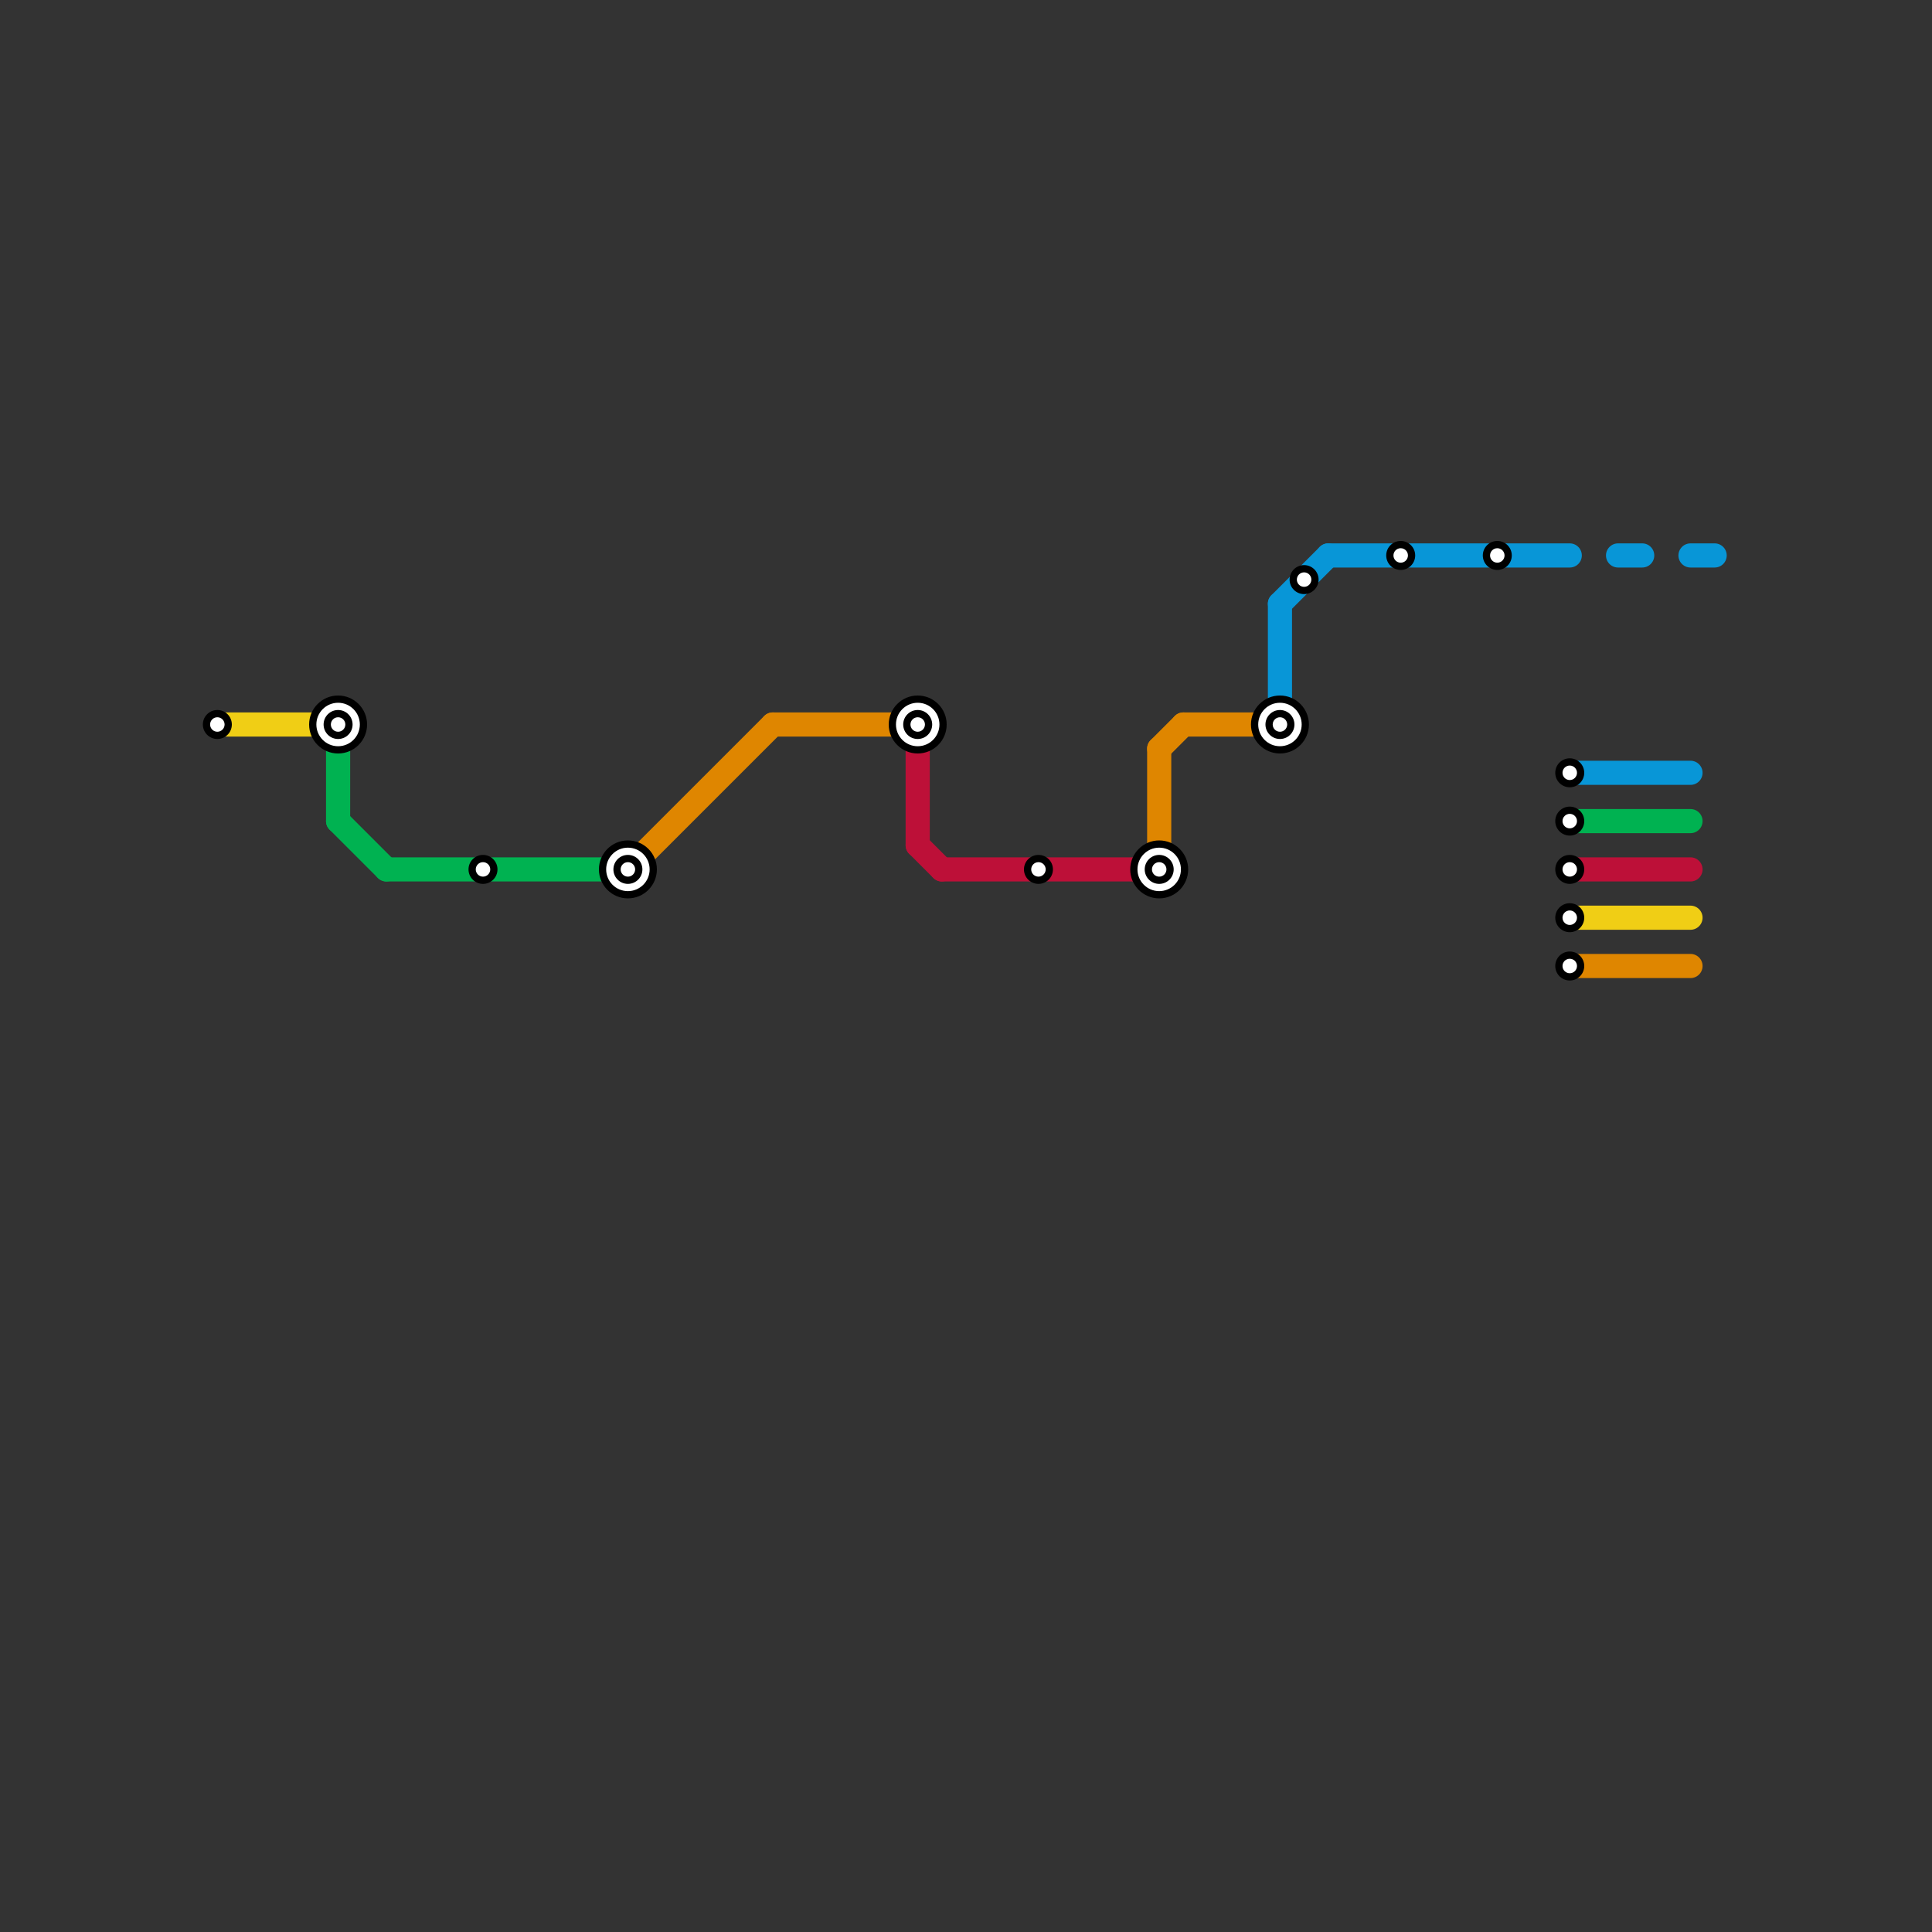 
<svg version="1.1" xmlns="http://www.w3.org/2000/svg" viewBox="0 0 80 80">
<rect x="0" y="0" width="80" height="80" fill="#333333" stroke="none"/>
<style>text { font: 1px Helvetica; font-weight: 600; white-space: pre; dominant-baseline: central; } line { stroke-width: 1; fill: none; stroke-linecap: round; stroke-linejoin: round; } .c0 { stroke: #f0ce15 } .c1 { stroke: #00b251 } .c2 { stroke: #df8600 } .c3 { stroke: #bd1038 } .c4 { stroke: #0896d7 }</style><defs><g id="wm-xf"><circle r="1.2" fill="#000"/><circle r="0.9" fill="#fff"/><circle r="0.6" fill="#000"/><circle r="0.3" fill="#fff"/></g><g id="wm"><circle r="0.6" fill="#000"/><circle r="0.3" fill="#fff"/></g></defs><line class="c0" x1="65" y1="38" x2="70" y2="38"/><line class="c0" x1="9" y1="30" x2="14" y2="30"/><line class="c1" x1="14" y1="34" x2="16" y2="36"/><line class="c1" x1="65" y1="34" x2="70" y2="34"/><line class="c1" x1="16" y1="36" x2="25" y2="36"/><line class="c1" x1="14" y1="31" x2="14" y2="34"/><line class="c2" x1="49" y1="30" x2="53" y2="30"/><line class="c2" x1="65" y1="40" x2="70" y2="40"/><line class="c2" x1="32" y1="30" x2="38" y2="30"/><line class="c2" x1="48" y1="31" x2="48" y2="35"/><line class="c2" x1="48" y1="31" x2="49" y2="30"/><line class="c2" x1="26" y1="36" x2="32" y2="30"/><line class="c3" x1="65" y1="36" x2="70" y2="36"/><line class="c3" x1="39" y1="36" x2="48" y2="36"/><line class="c3" x1="38" y1="31" x2="38" y2="35"/><line class="c3" x1="38" y1="35" x2="39" y2="36"/><line class="c4" x1="53" y1="25" x2="55" y2="23"/><line class="c4" x1="53" y1="25" x2="53" y2="29"/><line class="c4" x1="65" y1="32" x2="70" y2="32"/><line class="c4" x1="70" y1="23" x2="71" y2="23"/><line class="c4" x1="55" y1="23" x2="65" y2="23"/><line class="c4" x1="67" y1="23" x2="68" y2="23"/>

<use x="14" y="30" href="#wm-xf"/><use x="20" y="36" href="#wm"/><use x="26" y="36" href="#wm-xf"/><use x="38" y="30" href="#wm-xf"/><use x="43" y="36" href="#wm"/><use x="48" y="36" href="#wm-xf"/><use x="53" y="30" href="#wm-xf"/><use x="54" y="24" href="#wm"/><use x="58" y="23" href="#wm"/><use x="62" y="23" href="#wm"/><use x="65" y="32" href="#wm"/><use x="65" y="34" href="#wm"/><use x="65" y="36" href="#wm"/><use x="65" y="38" href="#wm"/><use x="65" y="40" href="#wm"/><use x="9" y="30" href="#wm"/>
</svg>

